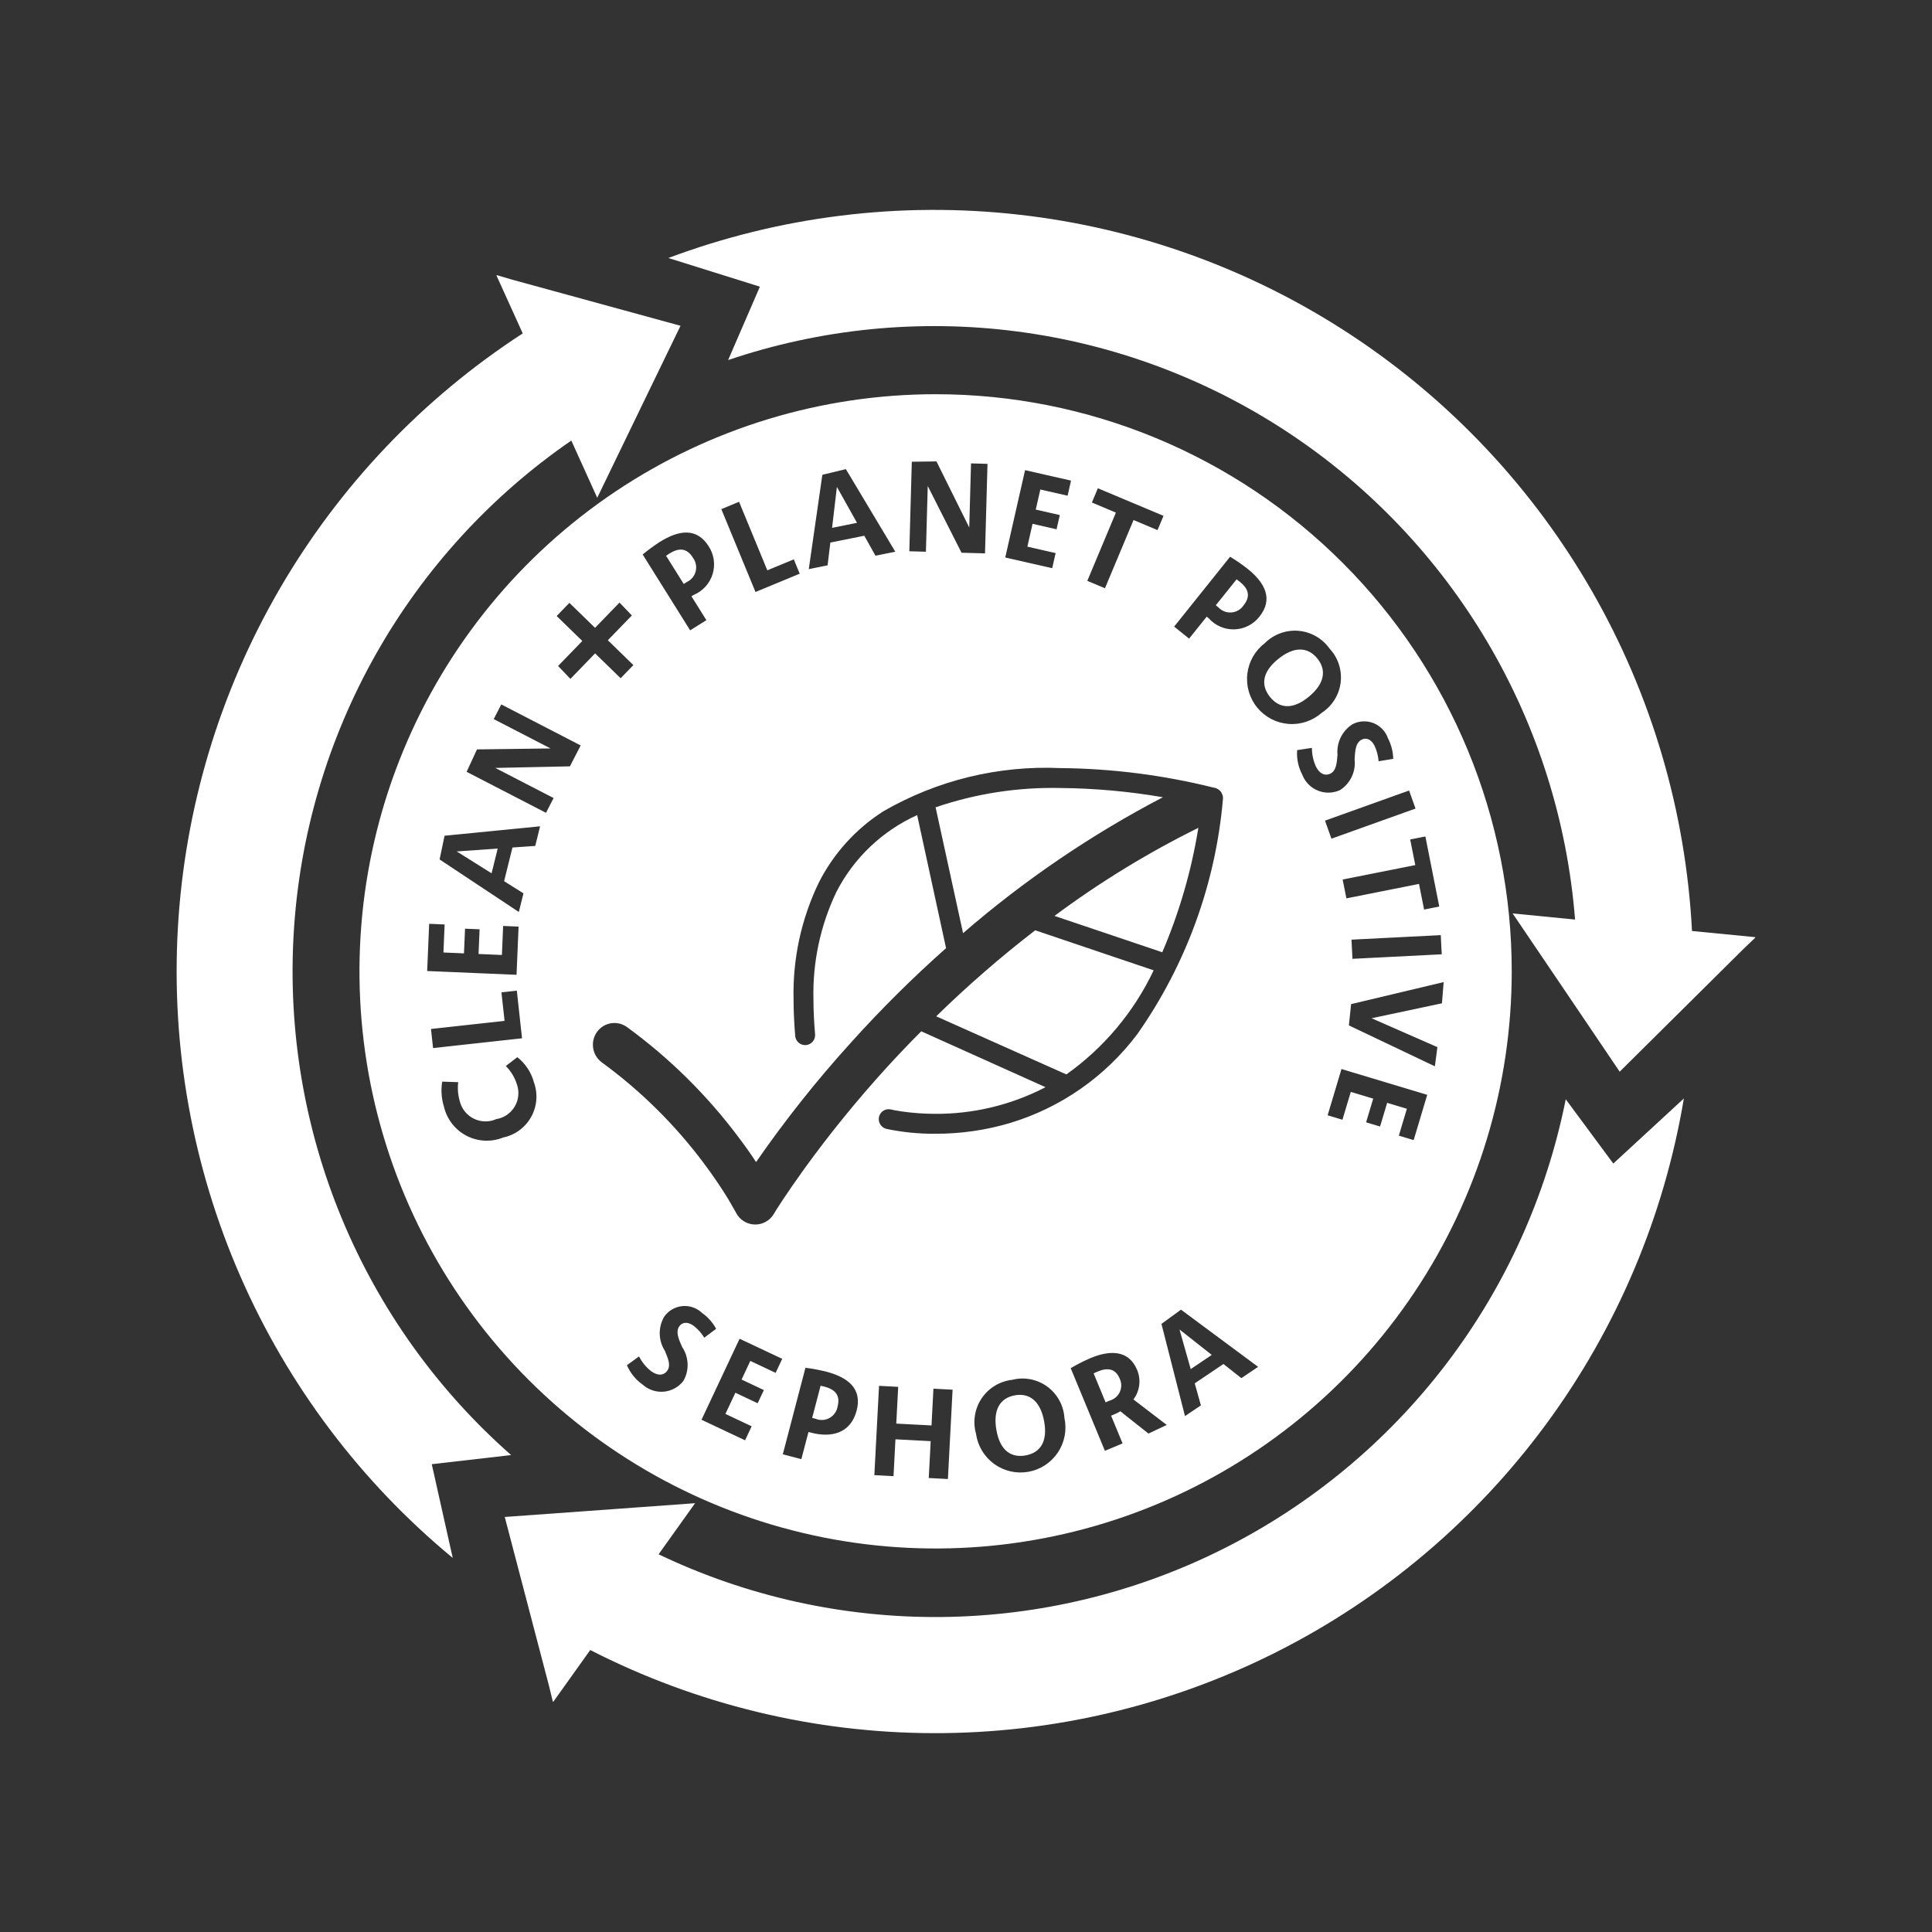 <svg xmlns="http://www.w3.org/2000/svg" fill="none" viewBox="0 0 175 175" height="175" width="175">
<rect x="0" y="0" width="175" height="175" fill="#333333" stroke="none"/>
<g clip-path="url(#clip0_216_2)">
<path fill="white" d="M93.769 84.265C90.63 86.685 87.636 89.287 84.802 92.058L96.591 97.321C99.99 94.908 102.713 91.662 104.499 87.892L93.769 84.265ZM95.514 82.963L105.279 86.255C106.824 82.646 107.921 78.862 108.547 74.985C103.971 77.246 99.609 79.916 95.514 82.963ZM96.034 71.377C92.198 71.294 88.378 71.886 84.746 73.126L87.234 84.526C92.771 79.733 98.845 75.602 105.335 72.214C102.262 71.684 99.152 71.404 96.034 71.377ZM84.746 35.708C74.425 35.708 64.335 38.774 55.754 44.518C47.172 50.262 40.483 58.427 36.533 67.979C32.583 77.531 31.55 88.043 33.563 98.183C35.577 108.324 40.547 117.639 47.845 124.95C55.144 132.261 64.442 137.24 74.565 139.257C84.688 141.275 95.181 140.239 104.717 136.283C114.253 132.326 122.403 125.625 128.137 117.028C133.871 108.431 136.932 98.324 136.932 87.985C136.934 81.119 135.585 74.32 132.963 67.977C130.341 61.634 126.497 55.87 121.651 51.016C116.805 46.161 111.051 42.31 104.719 39.684C98.387 37.057 91.6 35.706 84.746 35.708ZM110.774 72.382C110.111 80.042 107.433 87.389 103.014 93.676C100.12 97.524 96.074 100.345 91.467 101.728C89.267 102.379 86.984 102.705 84.691 102.695C83.206 102.706 81.725 102.556 80.272 102.249C80.043 102.187 79.846 102.038 79.725 101.833C79.603 101.628 79.567 101.383 79.623 101.152C79.651 101.037 79.703 100.929 79.773 100.834C79.844 100.738 79.933 100.658 80.035 100.598C80.137 100.537 80.249 100.498 80.367 100.481C80.484 100.464 80.603 100.471 80.718 100.501H80.773C80.839 100.527 80.908 100.545 80.978 100.557C81.114 100.584 81.29 100.611 81.514 100.646L81.514 100.646L81.515 100.646L81.669 100.67L81.776 100.687C82.742 100.821 83.716 100.889 84.691 100.891C88.109 100.913 91.482 100.116 94.53 98.567C94.558 98.548 94.586 98.534 94.614 98.52C94.642 98.506 94.669 98.492 94.697 98.474L83.447 93.415C82.314 94.55 81.256 95.666 80.272 96.744C77.615 99.664 75.123 102.731 72.809 105.931C71.101 108.312 70.173 109.799 70.099 109.948C69.921 110.252 69.665 110.503 69.356 110.673C69.048 110.843 68.7 110.927 68.349 110.916C67.997 110.904 67.655 110.798 67.358 110.608C67.062 110.418 66.822 110.152 66.664 109.837L66.646 109.818L66.627 109.762C66.62 109.749 66.609 109.73 66.594 109.707C66.568 109.666 66.533 109.61 66.497 109.539C66.386 109.335 66.2 109.018 65.959 108.609C65.476 107.81 64.734 106.675 63.731 105.336C61.124 101.856 58.015 98.785 54.504 96.224C54.087 95.913 53.807 95.45 53.728 94.935C53.648 94.42 53.773 93.894 54.077 93.471C54.227 93.262 54.417 93.085 54.636 92.95C54.855 92.815 55.099 92.725 55.353 92.685C55.606 92.645 55.866 92.657 56.115 92.718C56.365 92.78 56.6 92.89 56.806 93.043C60.635 95.834 64.026 99.181 66.869 102.974C67.5 103.811 68.057 104.592 68.484 105.262C71.104 101.476 73.969 97.867 77.061 94.457C79.775 91.439 82.657 88.576 85.693 85.883L83.076 73.832C79.923 75.256 77.344 77.707 75.761 80.788C74.31 83.826 73.597 87.165 73.682 90.533C73.682 91.537 73.737 92.578 73.83 93.694C73.848 93.932 73.771 94.168 73.616 94.349C73.461 94.53 73.241 94.643 73.003 94.663C72.766 94.682 72.531 94.607 72.348 94.454C72.166 94.3 72.051 94.081 72.029 93.843C71.937 92.69 71.881 91.593 71.881 90.533C71.792 86.874 72.575 83.246 74.164 79.951C75.498 77.317 77.511 75.089 79.994 73.498C84.858 70.684 90.423 69.323 96.034 69.573C100.741 69.614 105.428 70.213 109.995 71.359C110.1 71.376 110.201 71.414 110.292 71.47H110.31C110.399 71.528 110.48 71.597 110.552 71.675C110.606 71.725 110.644 71.79 110.663 71.861C110.739 71.984 110.777 72.126 110.774 72.27L110.774 72.382ZM45.581 103.033C45.049 103.248 44.478 103.346 43.906 103.32C43.333 103.293 42.773 103.144 42.264 102.88C41.755 102.617 41.308 102.247 40.955 101.795C40.602 101.343 40.35 100.82 40.218 100.262C39.987 99.522 39.931 98.739 40.053 97.974L41.505 98.022C41.434 98.589 41.48 99.165 41.637 99.714C41.717 100.059 41.872 100.382 42.091 100.66C42.31 100.939 42.588 101.165 42.904 101.323C43.221 101.481 43.568 101.568 43.922 101.576C44.275 101.584 44.626 101.514 44.95 101.37C45.295 101.315 45.625 101.184 45.914 100.986C46.204 100.788 46.447 100.529 46.625 100.227C46.803 99.925 46.913 99.587 46.946 99.238C46.979 98.889 46.935 98.536 46.817 98.206C46.621 97.584 46.278 97.018 45.816 96.558L46.859 95.76C47.594 96.338 48.122 97.139 48.365 98.043C48.549 98.553 48.622 99.097 48.578 99.637C48.534 100.177 48.374 100.702 48.11 101.175C47.846 101.648 47.484 102.059 47.047 102.38C46.611 102.7 46.11 102.923 45.581 103.033ZM46.813 89.734L45.421 89.888L45.704 92.471L39.038 93.204L39.226 94.934L47.286 94.048L46.813 89.734ZM45.573 83.872L46.973 83.932L46.788 88.298L38.693 87.954L38.874 83.678L40.274 83.738L40.167 86.276L42.027 86.355L42.123 84.12L43.441 84.175L43.347 86.412L45.463 86.502L45.573 83.872ZM45.662 79.816L46.418 76.767L48.481 76.624L48.922 74.847L40.269 75.701L39.819 77.848L46.996 82.608L47.415 80.92L45.662 79.816ZM41.371 77.123L45.082 76.864L44.527 79.103L41.371 77.123ZM45.406 63.806L52.597 67.521L51.623 69.415L44.864 69.558L50.145 72.286L49.457 73.624L42.266 69.909L43.206 67.881L49.87 67.794L44.723 65.135L45.406 63.806ZM64.653 50.717C64.594 50.283 64.44 49.868 64.203 49.499C63.136 47.791 61.524 47.983 59.758 49.091C59.222 49.438 58.706 49.817 58.213 50.224L62.514 57.097L63.984 56.175L62.633 54.014L62.84 53.885C63.244 53.716 63.605 53.461 63.9 53.138C64.195 52.814 64.415 52.429 64.545 52.011C64.675 51.593 64.711 51.151 64.653 50.717ZM60.634 50.142C61.477 49.612 62.198 49.61 62.764 50.514C62.895 50.688 62.986 50.89 63.029 51.104C63.073 51.319 63.068 51.54 63.014 51.752C62.961 51.964 62.861 52.161 62.721 52.329C62.581 52.497 62.406 52.631 62.207 52.722L61.932 52.895L60.334 50.342C60.438 50.265 60.534 50.203 60.634 50.142ZM71.903 50.667L72.438 51.964L68.433 53.623L65.338 46.117L66.943 45.452L69.504 51.66L71.903 50.667ZM75.212 49.146L78.288 48.527L79.302 50.336L81.097 49.975L76.619 42.495L74.488 43.007L73.259 51.552L74.963 51.208L75.212 49.146ZM75.806 44.103L77.628 47.358L75.369 47.813L75.806 44.103ZM89.447 42.015L89.222 50.125L87.094 50.066L84.035 44.021L83.869 49.975L82.366 49.934L82.591 41.824L84.824 41.794L87.794 47.779L87.955 41.974L89.447 42.015ZM95.308 51.465L95.618 50.099L93.059 49.516L93.526 47.446L95.704 47.943L95.996 46.654L93.818 46.159L94.232 44.339L96.703 44.901L97.013 43.533L92.85 42.586L91.055 50.498L95.308 51.465ZM104.848 48.017L102.676 47.104L100.087 53.284L98.489 52.613L101.078 46.432L98.904 45.518L99.444 44.226L105.391 46.725L104.848 48.017ZM113.075 56.685C113.465 56.486 113.807 56.205 114.076 55.86C115.335 54.287 114.624 52.822 113 51.517C112.497 51.123 111.97 50.759 111.422 50.429L106.355 56.757L107.709 57.846L109.303 55.856L109.491 56.009C109.783 56.336 110.142 56.594 110.544 56.767C110.946 56.94 111.381 57.022 111.819 57.008C112.256 56.993 112.685 56.883 113.075 56.685ZM112.298 52.691C113.074 53.314 113.313 53.998 112.646 54.83C112.525 55.012 112.364 55.164 112.177 55.276C111.989 55.387 111.778 55.455 111.561 55.474C111.343 55.493 111.124 55.463 110.92 55.386C110.715 55.309 110.531 55.188 110.38 55.03L110.128 54.825L112.01 52.475C112.109 52.541 112.193 52.608 112.278 52.676L112.298 52.691ZM114.571 58.253C114.967 57.858 115.443 57.553 115.968 57.361C116.492 57.169 117.052 57.093 117.609 57.139C118.165 57.185 118.705 57.352 119.191 57.628C119.677 57.904 120.097 58.283 120.422 58.738C120.806 59.145 121.097 59.632 121.272 60.165C121.447 60.697 121.503 61.261 121.436 61.818C121.369 62.374 121.18 62.909 120.883 63.384C120.586 63.859 120.189 64.263 119.718 64.566C119.308 64.929 118.828 65.205 118.309 65.377C117.789 65.55 117.24 65.616 116.694 65.571C116.149 65.526 115.618 65.372 115.133 65.117C114.648 64.861 114.22 64.511 113.874 64.086C113.527 63.661 113.27 63.171 113.117 62.645C112.965 62.118 112.919 61.566 112.985 61.021C113.05 60.477 113.224 59.951 113.496 59.475C113.769 59 114.135 58.584 114.571 58.253ZM118.531 63.128C119.983 61.939 120.183 60.699 119.318 59.639C118.455 58.58 117.202 58.528 115.75 59.715C114.332 60.873 114.18 62.077 115.043 63.137C115.906 64.197 117.115 64.287 118.531 63.128ZM118.835 67.742L117.494 67.947C117.438 68.715 117.598 69.482 117.956 70.163C118.08 70.49 118.27 70.787 118.513 71.036C118.757 71.286 119.05 71.482 119.373 71.613C119.696 71.744 120.042 71.806 120.391 71.797C120.739 71.787 121.082 71.706 121.397 71.557C121.852 71.26 122.215 70.842 122.445 70.349C122.675 69.857 122.763 69.31 122.699 68.77C122.742 67.976 122.799 67.28 123.332 67.001C123.743 66.786 124.196 66.954 124.496 67.531C124.71 67.978 124.838 68.461 124.873 68.955L126.196 68.736C126.185 68.088 126.023 67.451 125.723 66.877C125.616 66.567 125.444 66.284 125.218 66.047C124.993 65.81 124.719 65.624 124.415 65.502C124.111 65.38 123.785 65.325 123.458 65.341C123.132 65.356 122.812 65.442 122.521 65.592C122.058 65.884 121.685 66.299 121.443 66.79C121.201 67.282 121.1 67.831 121.151 68.376L121.147 68.416C121.085 69.153 121.031 69.8 120.518 70.068C120.097 70.288 119.582 70.177 119.207 69.458C118.958 68.92 118.831 68.334 118.835 67.742ZM120.019 74.334L127.636 71.605L128.218 73.24L120.601 75.968L120.019 74.334ZM128.533 80.066L128.994 82.387L130.368 82.114L129.11 75.766L127.735 76.039L128.196 78.36L121.618 79.667L121.956 81.373L128.533 80.066ZM122.418 85.114L130.504 84.704L130.591 86.44L122.505 86.85L122.418 85.114ZM122.182 92.88L129.971 96.586L130.199 94.849L124.24 92.233L130.613 90.879L130.765 88.959L122.382 90.953L122.182 92.88ZM121.598 101.426L120.257 101.022L121.511 96.832L129.278 99.168L128.049 103.27L126.707 102.865L127.434 100.431L125.649 99.894L125.005 102.04L123.741 101.658L124.385 99.513L122.354 98.903L121.598 101.426ZM57.883 122.863L56.786 123.662C57.091 124.369 57.586 124.978 58.215 125.42C58.474 125.653 58.779 125.829 59.109 125.939C59.44 126.048 59.789 126.088 60.136 126.056C60.482 126.024 60.818 125.92 61.123 125.752C61.428 125.583 61.694 125.353 61.906 125.077C62.174 124.603 62.304 124.065 62.282 123.521C62.26 122.978 62.087 122.451 61.783 122.001C61.457 121.274 61.187 120.63 61.531 120.137C61.796 119.757 62.276 119.699 62.807 120.073C63.202 120.372 63.536 120.743 63.794 121.167L64.865 120.364C64.559 119.792 64.124 119.3 63.594 118.927C63.358 118.701 63.076 118.529 62.767 118.422C62.458 118.315 62.13 118.276 61.804 118.307C61.479 118.339 61.164 118.44 60.882 118.604C60.599 118.768 60.355 118.992 60.166 119.259C59.889 119.731 59.748 120.271 59.758 120.819C59.769 121.367 59.932 121.901 60.227 122.362L60.243 122.399C60.527 123.084 60.775 123.682 60.443 124.158C60.169 124.546 59.664 124.684 59 124.218C58.532 123.854 58.151 123.392 57.883 122.863ZM68.083 129.193L67.49 130.461L63.543 128.601L66.992 121.263L70.853 123.083L70.255 124.352L67.963 123.271L67.173 124.959L69.191 125.911L68.629 127.106L66.611 126.154L65.708 128.072L68.083 129.193ZM73.466 129.77C75.248 130.236 77.041 129.881 77.596 127.765C78.105 125.818 76.858 124.772 74.842 124.244C74.222 124.089 73.593 123.972 72.958 123.893L70.906 131.729L72.585 132.17L73.232 129.707L73.466 129.77ZM74.679 125.6C75.641 125.853 76.138 126.378 75.868 127.409C75.831 127.624 75.746 127.829 75.62 128.007C75.494 128.185 75.329 128.333 75.138 128.439C74.947 128.545 74.735 128.607 74.517 128.62C74.299 128.633 74.081 128.597 73.879 128.514L73.566 128.431L74.329 125.521C74.454 125.542 74.566 125.571 74.679 125.6ZM86.285 125.878L85.861 133.969L84.126 133.879L84.302 130.539L81.109 130.371L80.935 133.712L79.198 133.62L79.623 125.529L81.358 125.621L81.184 128.95L84.376 129.116L84.55 125.787L86.285 125.878ZM88.309 128.21C88.221 128.762 88.255 129.327 88.407 129.865C88.482 130.408 88.666 130.93 88.948 131.4C89.23 131.87 89.603 132.278 90.046 132.6C90.489 132.922 90.993 133.152 91.526 133.274C92.059 133.397 92.612 133.411 93.151 133.315C93.689 133.219 94.204 133.015 94.662 132.715C95.12 132.415 95.513 132.026 95.818 131.571C96.123 131.115 96.333 130.603 96.435 130.065C96.538 129.526 96.531 128.972 96.415 128.436C96.379 127.877 96.221 127.333 95.952 126.841C95.682 126.35 95.308 125.925 94.856 125.595C94.403 125.266 93.884 125.04 93.335 124.934C92.785 124.829 92.219 124.846 91.677 124.985C91.122 125.048 90.588 125.231 90.111 125.521C89.634 125.811 89.226 126.202 88.914 126.667C88.603 127.131 88.397 127.657 88.309 128.21ZM91.925 126.388C93.271 126.149 94.255 126.927 94.583 128.775C94.903 130.579 94.237 131.591 92.894 131.832C91.548 132.071 90.577 131.35 90.256 129.546C89.928 127.698 90.582 126.629 91.925 126.388ZM104.029 129.851L101.48 127.832C101.319 127.933 101.15 128.021 100.974 128.093L100.642 128.231L101.683 130.745L100.082 131.414L96.984 123.928C97.564 123.586 98.166 123.28 98.784 123.013C100.64 122.236 102.276 122.343 102.994 124.075C103.181 124.512 103.249 124.991 103.191 125.462C103.133 125.934 102.951 126.382 102.664 126.76L105.686 129.072L104.029 129.851ZM100.539 126.857C100.738 126.799 100.922 126.698 101.078 126.561C101.234 126.423 101.358 126.254 101.442 126.064C101.525 125.873 101.566 125.667 101.562 125.459C101.558 125.251 101.508 125.047 101.416 124.861C101.056 123.993 100.358 123.847 99.458 124.222L99.43 124.234C99.293 124.292 99.173 124.343 99.06 124.402L100.144 127.023L100.539 126.857ZM108.219 125.302L110.82 123.551L112.443 124.831L113.96 123.809L106.975 118.629L105.204 119.918L107.336 128.268L108.777 127.299L108.219 125.302ZM106.839 120.423L109.763 122.727L107.854 124.012L106.839 120.423ZM110.292 71.47C110.201 71.414 110.1 71.376 109.995 71.359C110.033 71.357 110.07 71.363 110.106 71.377C110.173 71.397 110.236 71.428 110.292 71.47ZM55.058 57.993L57.234 55.748L56.116 54.581L53.9 56.868L51.576 54.608L50.423 55.799L52.747 58.059L50.551 60.325L51.669 61.492L53.905 59.184L56.219 61.434L57.372 60.243L55.058 57.993Z" clip-rule="evenodd" fill-rule="evenodd"></path>
<path fill="white" d="M68.831 25.967L60.539 23.37C70.658 19.582 81.525 18.236 92.26 19.441C102.994 20.646 113.294 24.368 122.325 30.305C131.356 36.242 138.863 44.228 144.237 53.614C149.612 63 152.703 73.523 153.26 84.329L158.998 84.888L158.965 84.924L159 84.927L157.952 85.927L146.711 97.073L142.763 91.233L137.014 82.739L142.605 83.286L142.669 83.293C141.973 74.442 139.27 65.867 134.765 58.221C130.26 50.575 124.073 44.059 116.674 39.172C109.275 34.284 100.86 31.153 92.07 30.017C83.28 28.881 74.347 29.77 65.952 32.616L68.831 25.967Z"></path>
<path fill="white" d="M146.132 105.394L152.523 99.5C150.738 110.172 146.468 120.272 140.059 128.983C133.65 137.693 125.283 144.768 115.635 149.634C105.987 154.499 95.33 157.019 84.528 156.989C73.726 156.959 63.083 154.379 53.463 149.459L50.111 154.157L50.096 154.11L50.076 154.14L49.735 152.731L45.72 137.406L52.743 136.9L62.961 136.16L59.692 140.736L59.655 140.789C67.654 144.611 76.419 146.553 85.281 146.468C94.144 146.383 102.87 144.273 110.795 140.297C118.72 136.322 125.634 130.587 131.011 123.53C136.389 116.472 140.087 108.278 141.824 99.572L146.132 105.394Z"></path>
<path fill="white" d="M39.109 132.626L41.009 141.117C32.676 134.233 26.078 125.479 21.753 115.563C17.427 105.648 15.495 94.851 16.112 84.048C16.73 73.245 19.88 62.74 25.307 53.384C30.734 44.028 38.286 36.085 47.349 30.199L44.964 24.942L45.012 24.953L44.996 24.921L46.385 25.33L61.641 29.509L58.566 35.854L54.097 45.089L51.776 39.964L51.749 39.906C44.445 44.935 38.383 51.567 34.026 59.298C29.668 67.029 27.13 75.655 26.604 84.518C26.078 93.38 27.578 102.246 30.991 110.44C34.404 118.634 39.639 125.939 46.297 131.799L39.109 132.626Z"></path>
<mask height="42" width="58" y="69" x="53" maskUnits="userSpaceOnUse" style="mask-type:alpha" id="mask0_216_2">
<path fill="white" d="M110.663 71.861C110.644 71.79 110.606 71.725 110.552 71.675C110.48 71.597 110.399 71.528 110.31 71.47H110.292C110.201 71.414 110.1 71.376 109.995 71.359C105.428 70.213 100.741 69.614 96.034 69.573C90.423 69.323 84.858 70.684 79.994 73.497C77.511 75.089 75.498 77.317 74.164 79.951C72.575 83.246 71.792 86.874 71.881 90.533C71.881 91.593 71.937 92.69 72.029 93.843C72.051 94.081 72.166 94.3 72.348 94.454C72.53 94.607 72.766 94.682 73.003 94.663C73.241 94.643 73.461 94.53 73.616 94.349C73.771 94.168 73.848 93.932 73.83 93.694C73.737 92.578 73.682 91.537 73.682 90.533C73.597 87.165 74.31 83.826 75.761 80.788C77.344 77.707 79.922 75.255 83.076 73.832L85.693 85.883C82.657 88.576 79.775 91.439 77.061 94.457C73.969 97.867 71.104 101.476 68.484 105.262C68.057 104.592 67.5 103.811 66.868 102.974C64.026 99.181 60.635 95.834 56.806 93.043C56.6 92.89 56.365 92.779 56.115 92.718C55.866 92.656 55.606 92.645 55.352 92.685C55.099 92.725 54.855 92.815 54.636 92.95C54.417 93.085 54.227 93.262 54.077 93.471C53.773 93.894 53.648 94.42 53.727 94.935C53.807 95.45 54.086 95.913 54.504 96.223C58.015 98.785 61.124 101.856 63.731 105.336C64.733 106.675 65.476 107.809 65.959 108.609C66.2 109.018 66.385 109.334 66.497 109.539C66.553 109.65 66.608 109.725 66.627 109.762L66.646 109.818L66.664 109.836C66.822 110.151 67.062 110.418 67.358 110.608C67.655 110.798 67.997 110.904 68.348 110.915C68.7 110.927 69.048 110.843 69.356 110.673C69.664 110.503 69.921 110.252 70.099 109.948C70.173 109.799 71.101 108.311 72.809 105.931C75.123 102.731 77.615 99.664 80.272 96.744C81.256 95.666 82.314 94.55 83.447 93.415L94.697 98.474C94.641 98.511 94.586 98.529 94.53 98.567C91.482 100.116 88.109 100.914 84.691 100.891C83.716 100.889 82.742 100.821 81.776 100.687C81.423 100.631 81.163 100.594 80.978 100.557C80.908 100.545 80.839 100.527 80.773 100.501H80.718C80.603 100.471 80.484 100.464 80.367 100.481C80.249 100.498 80.137 100.537 80.035 100.598C79.933 100.658 79.844 100.738 79.773 100.834C79.703 100.929 79.651 101.037 79.623 101.152C79.567 101.383 79.603 101.628 79.725 101.833C79.846 102.038 80.042 102.187 80.272 102.249C81.725 102.556 83.206 102.706 84.691 102.695C86.984 102.705 89.267 102.379 91.467 101.728C96.074 100.345 100.12 97.524 103.014 93.676C107.433 87.389 110.111 80.042 110.774 72.382V72.27C110.777 72.126 110.739 71.984 110.663 71.861ZM84.746 73.126C88.378 71.886 92.198 71.294 96.034 71.377C99.152 71.404 102.262 71.684 105.335 72.214C98.846 75.602 92.771 79.733 87.234 84.526L84.746 73.126ZM96.591 97.32L84.802 92.058C87.636 89.287 90.63 86.685 93.769 84.265L104.499 87.892C102.713 91.662 99.99 94.908 96.591 97.32ZM105.279 86.255L95.514 82.964C99.609 79.916 103.971 77.246 108.546 74.985C107.921 78.862 106.824 82.647 105.279 86.255Z"></path>
</mask>
<g mask="url(#mask0_216_2)">
</g>
</g>
<defs>
<clipPath id="clip0_216_2">
<rect transform="translate(16 19)" fill="white" height="138" width="143"></rect>
</clipPath>
</defs>
</svg>
